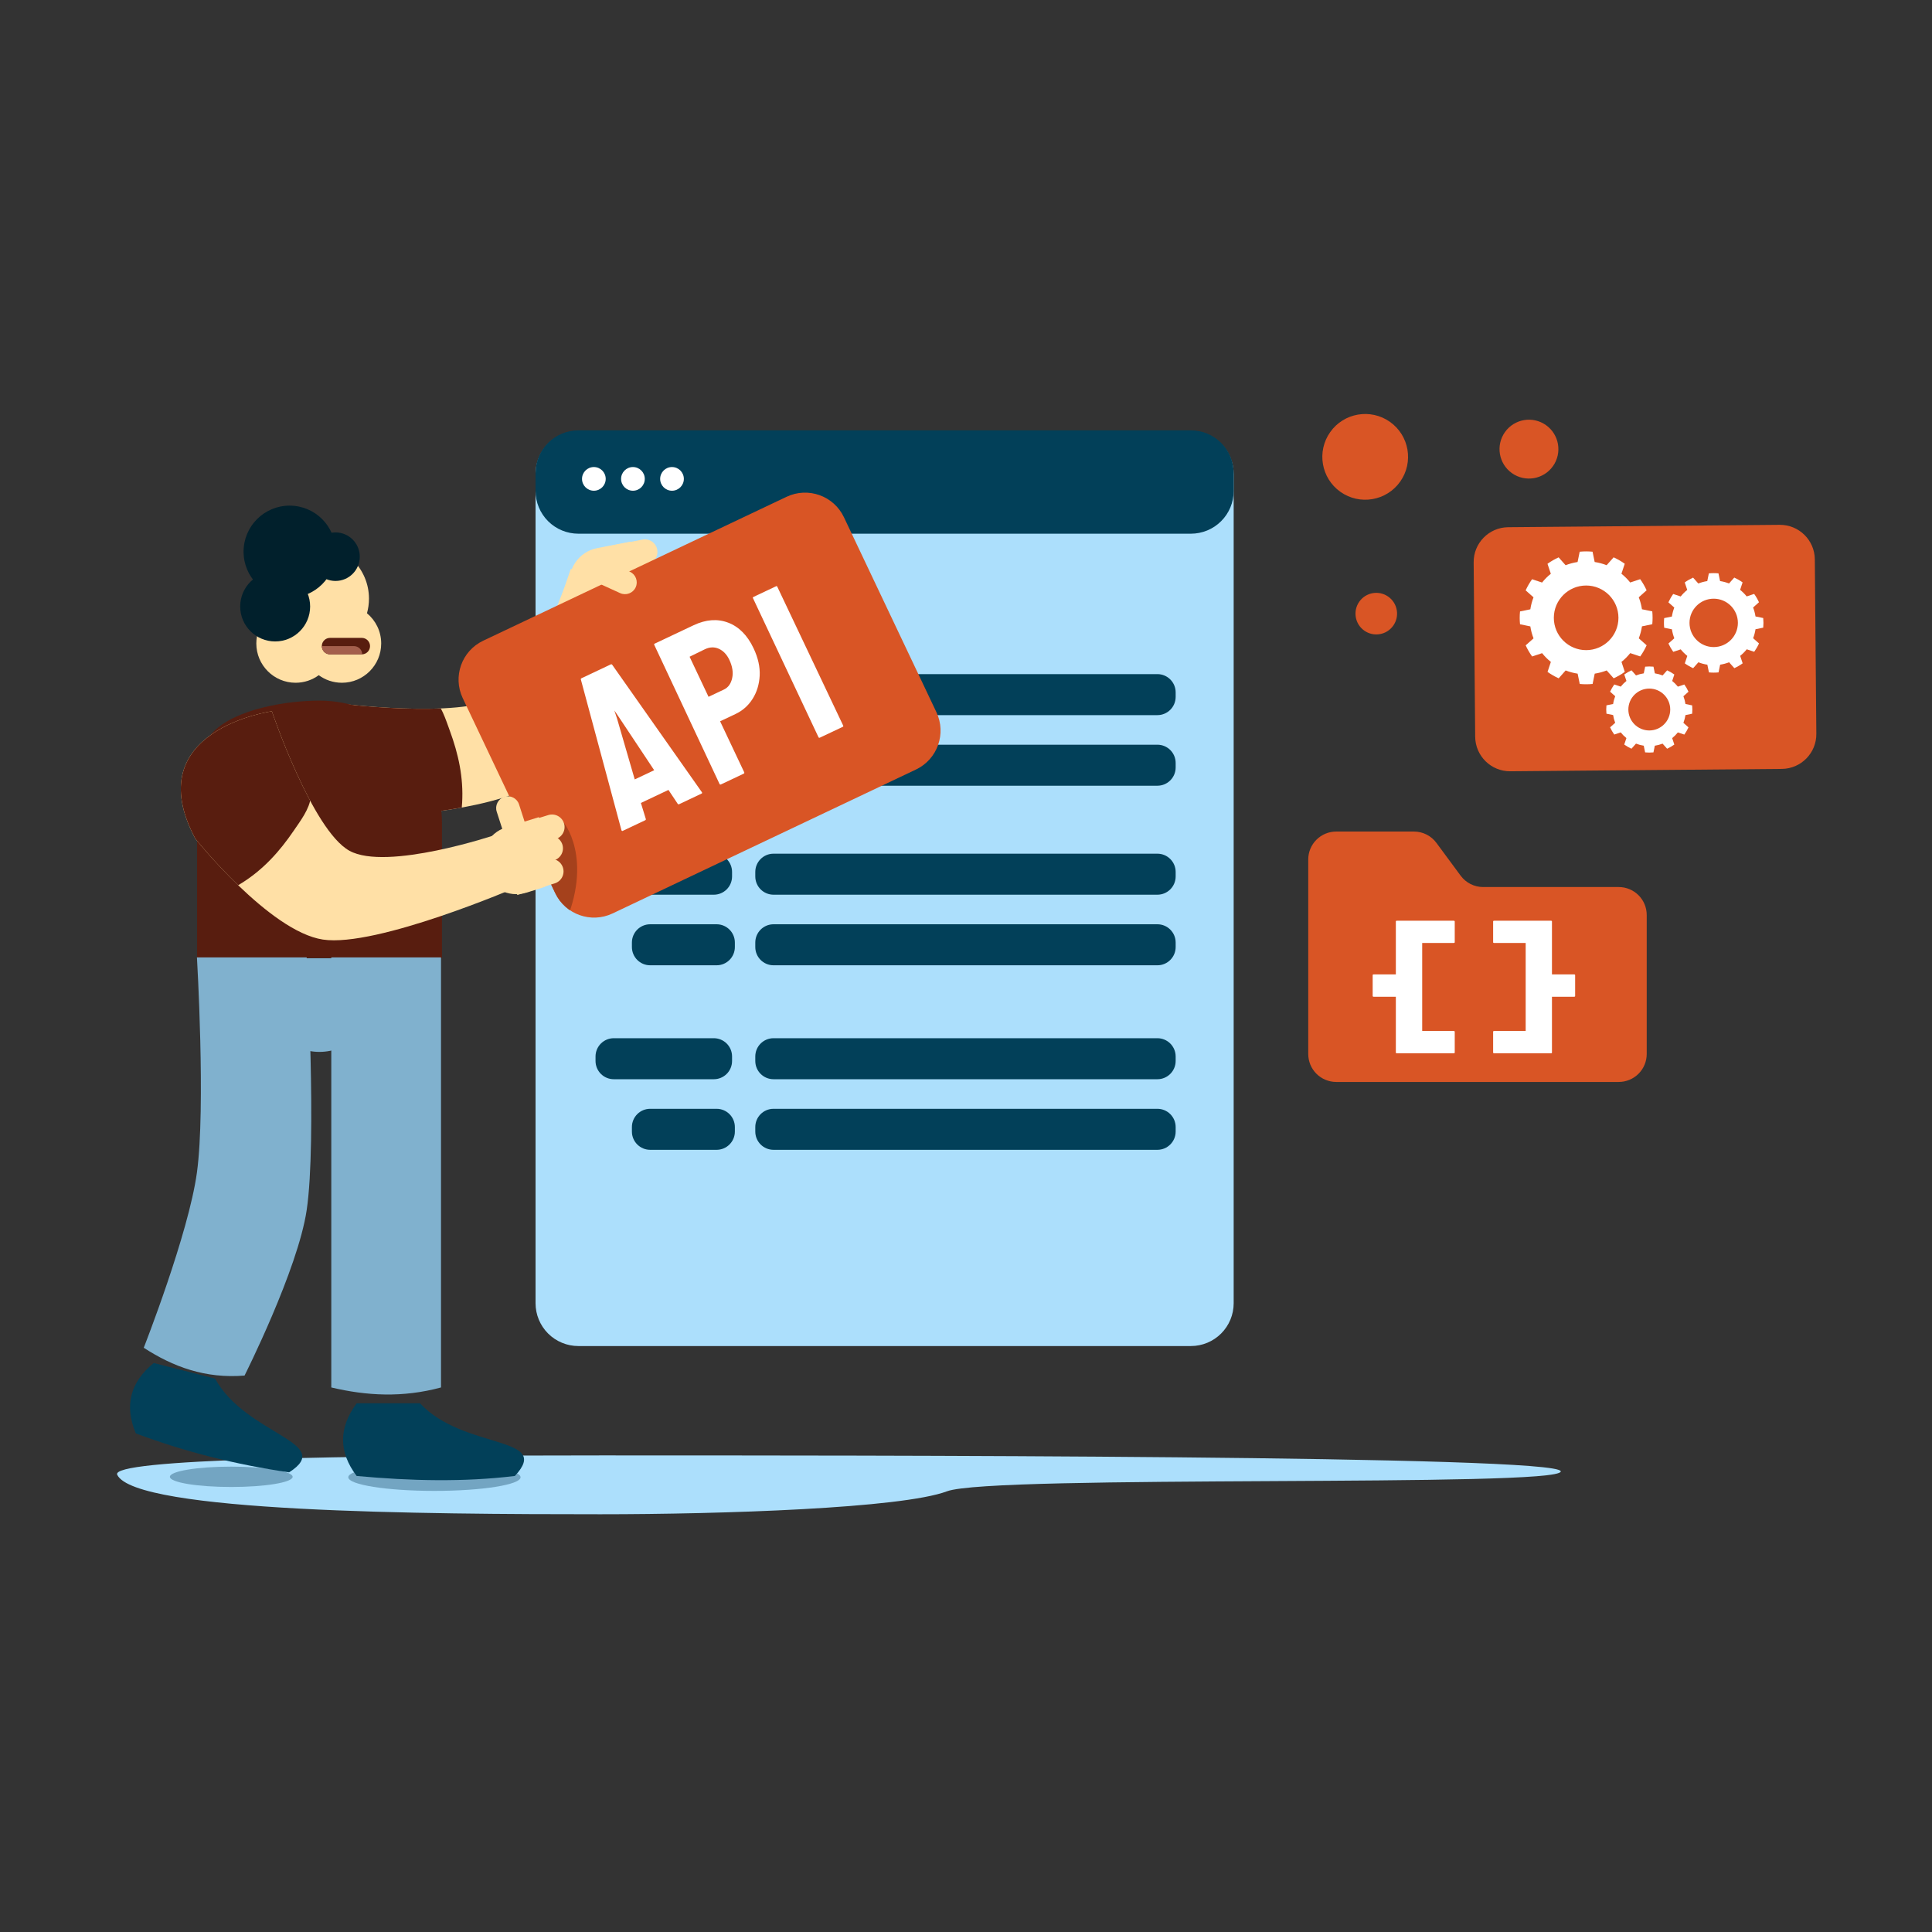 <?xml version="1.0" encoding="UTF-8" standalone="no"?>
<!DOCTYPE svg PUBLIC "-//W3C//DTD SVG 1.1//EN" "http://www.w3.org/Graphics/SVG/1.1/DTD/svg11.dtd">
<svg width="100%" height="100%" viewBox="0 0 8000 8000" version="1.1" xmlns="http://www.w3.org/2000/svg" xmlns:xlink="http://www.w3.org/1999/xlink" xml:space="preserve" xmlns:serif="http://www.serif.com/" style="fill-rule:evenodd;clip-rule:evenodd;stroke-linejoin:round;stroke-miterlimit:2;">
    <rect x="0" y="0" width="8000" height="8000" fill="#333333" stroke="none"/>
    <g id="_6-interface-api" serif:id="6 interface api" transform="matrix(11.191,0,0,11.191,-12200.2,-5409.02)">
        <g transform="matrix(-1.101,0,0,0.718,2368.26,5.742)">
            <g transform="matrix(0.47,0,0,1.078,602.346,-125.242)">
                <path d="M758.996,1428.98C942.631,1428.98 1109.96,1430.64 1104.46,1438.24C1091.44,1456.24 884.292,1457.11 758.996,1457.11C672.007,1457.11 543.62,1454.29 511.159,1446.14C478.715,1438 71.783,1444.46 72.26,1436.61C72.732,1428.86 575.362,1428.98 758.996,1428.98Z" style="fill:rgb(172,223,252);"/>
            </g>
            <g transform="matrix(0.062,0,0,0.373,1036.06,887.965)">
                <ellipse cx="758.996" cy="1443.05" rx="332.722" ry="14.063" style="fill:rgb(115,165,194);"/>
            </g>
            <g transform="matrix(0.087,0,0,0.5,948.806,704.921)">
                <ellipse cx="758.996" cy="1443.05" rx="332.722" ry="14.063" style="fill:rgb(115,165,194);"/>
            </g>
        </g>
        <g transform="matrix(1,0,0,1,-64.319,-7.325)">
            <g transform="matrix(1.224,0,0,1.213,-342.166,-174.56)">
                <path d="M1595.7,692.985C1595.7,689.523 1594.34,686.204 1591.91,683.756C1589.49,681.309 1586.2,679.934 1582.77,679.934L1397.6,679.934C1394.17,679.934 1390.88,681.309 1388.45,683.756C1386.03,686.204 1384.66,689.523 1384.66,692.985L1384.66,945.953C1384.66,949.414 1386.03,952.734 1388.45,955.182C1390.88,957.629 1394.17,959.004 1397.6,959.004L1582.77,959.004C1586.2,959.004 1589.49,957.629 1591.91,955.182C1594.34,952.734 1595.7,949.414 1595.7,945.953L1595.7,692.985Z" style="fill:rgb(172,223,252);"/>
            </g>
            <g transform="matrix(1.446,0,0,1.446,-369.755,-296.551)">
                <g>
                    <g transform="matrix(1.327,0,0,0.652,-441.024,272.759)">
                        <path d="M1353.41,688.371C1353.41,684.412 1351.83,681.202 1349.89,681.202C1336.55,681.202 1289.21,681.202 1275.87,681.202C1273.92,681.202 1272.35,684.412 1272.35,688.371C1272.35,688.955 1272.35,689.546 1272.35,690.13C1272.35,694.089 1273.92,697.299 1275.87,697.299C1289.21,697.299 1336.55,697.299 1349.89,697.299C1351.83,697.299 1353.41,694.089 1353.41,690.13C1353.41,689.546 1353.41,688.955 1353.41,688.371Z" style="fill:rgb(2,64,89);"/>
                    </g>
                    <g transform="matrix(1.327,0,0,0.652,-441.024,318.709)">
                        <path d="M1353.41,688.371C1353.41,684.412 1351.83,681.202 1349.89,681.202C1336.55,681.202 1289.21,681.202 1275.87,681.202C1273.92,681.202 1272.35,684.412 1272.35,688.371C1272.35,688.955 1272.35,689.546 1272.35,690.13C1272.35,694.089 1273.92,697.299 1275.87,697.299C1289.21,697.299 1336.55,697.299 1349.89,697.299C1351.83,697.299 1353.41,694.089 1353.41,690.13C1353.41,689.546 1353.41,688.955 1353.41,688.371Z" style="fill:rgb(2,64,89);"/>
                    </g>
                    <g transform="matrix(1.327,0,0,0.652,-441.024,365.926)">
                        <path d="M1353.41,688.371C1353.41,684.412 1351.83,681.202 1349.89,681.202C1336.55,681.202 1289.21,681.202 1275.87,681.202C1273.92,681.202 1272.35,684.412 1272.35,688.371C1272.35,688.955 1272.35,689.546 1272.35,690.13C1272.35,694.089 1273.92,697.299 1275.87,697.299C1289.21,697.299 1336.55,697.299 1349.89,697.299C1351.83,697.299 1353.41,694.089 1353.41,690.13C1353.41,689.546 1353.41,688.955 1353.41,688.371Z" style="fill:rgb(2,64,89);"/>
                    </g>
                    <g transform="matrix(0.431,0,0,0.652,658.122,272.759)">
                        <path d="M1353.41,688.371C1353.41,686.47 1352.27,684.646 1350.24,683.302C1348.2,681.958 1345.45,681.202 1342.57,681.202C1327.06,681.202 1298.69,681.202 1283.18,681.202C1280.31,681.202 1277.55,681.958 1275.52,683.302C1273.49,684.646 1272.35,686.47 1272.35,688.371C1272.35,688.955 1272.35,689.546 1272.35,690.13C1272.35,692.031 1273.49,693.855 1275.52,695.199C1277.55,696.544 1280.31,697.299 1283.18,697.299C1298.69,697.299 1327.06,697.299 1342.57,697.299C1345.45,697.299 1348.2,696.544 1350.24,695.199C1352.27,693.855 1353.41,692.031 1353.41,690.13C1353.41,689.546 1353.41,688.955 1353.41,688.371Z" style="fill:rgb(2,64,89);"/>
                    </g>
                    <g transform="matrix(0.431,0,0,0.652,658.122,318.709)">
                        <path d="M1353.41,688.371C1353.41,686.47 1352.27,684.646 1350.24,683.302C1348.2,681.958 1345.45,681.202 1342.57,681.202C1327.06,681.202 1298.69,681.202 1283.18,681.202C1280.31,681.202 1277.55,681.958 1275.52,683.302C1273.49,684.646 1272.35,686.47 1272.35,688.371C1272.35,688.955 1272.35,689.546 1272.35,690.13C1272.35,692.031 1273.49,693.855 1275.52,695.199C1277.55,696.544 1280.31,697.299 1283.18,697.299C1298.69,697.299 1327.06,697.299 1342.57,697.299C1345.45,697.299 1348.2,696.544 1350.24,695.199C1352.27,693.855 1353.41,692.031 1353.41,690.13C1353.41,689.546 1353.41,688.955 1353.41,688.371Z" style="fill:rgb(2,64,89);"/>
                    </g>
                    <g transform="matrix(0.431,0,0,0.652,658.122,365.926)">
                        <path d="M1353.41,688.371C1353.41,686.47 1352.27,684.646 1350.24,683.302C1348.2,681.958 1345.45,681.202 1342.57,681.202C1327.06,681.202 1298.69,681.202 1283.18,681.202C1280.31,681.202 1277.55,681.958 1275.52,683.302C1273.49,684.646 1272.35,686.47 1272.35,688.371C1272.35,688.955 1272.35,689.546 1272.35,690.13C1272.35,692.031 1273.49,693.855 1275.52,695.199C1277.55,696.544 1280.31,697.299 1283.18,697.299C1298.69,697.299 1327.06,697.299 1342.57,697.299C1345.45,697.299 1348.2,696.544 1350.24,695.199C1352.27,693.855 1353.41,692.031 1353.41,690.13C1353.41,689.546 1353.41,688.955 1353.41,688.371Z" style="fill:rgb(2,64,89);"/>
                    </g>
                    <g transform="matrix(1.327,0,0,0.652,-441.024,290.822)">
                        <path d="M1353.41,688.371C1353.41,684.412 1351.83,681.202 1349.89,681.202C1336.55,681.202 1289.21,681.202 1275.87,681.202C1273.92,681.202 1272.35,684.412 1272.35,688.371C1272.35,688.955 1272.35,689.546 1272.35,690.13C1272.35,694.089 1273.92,697.299 1275.87,697.299C1289.21,697.299 1336.55,697.299 1349.89,697.299C1351.83,697.299 1353.41,694.089 1353.41,690.13C1353.41,689.546 1353.41,688.955 1353.41,688.371Z" style="fill:rgb(2,64,89);"/>
                    </g>
                    <g transform="matrix(1.327,0,0,0.652,-441.024,336.771)">
                        <path d="M1353.41,688.371C1353.41,684.412 1351.83,681.202 1349.89,681.202C1336.55,681.202 1289.21,681.202 1275.87,681.202C1273.92,681.202 1272.35,684.412 1272.35,688.371C1272.35,688.955 1272.35,689.546 1272.35,690.13C1272.35,694.089 1273.92,697.299 1275.87,697.299C1289.21,697.299 1336.55,697.299 1349.89,697.299C1351.83,697.299 1353.41,694.089 1353.41,690.13C1353.41,689.546 1353.41,688.955 1353.41,688.371Z" style="fill:rgb(2,64,89);"/>
                    </g>
                    <g transform="matrix(1.327,0,0,0.652,-441.024,383.989)">
                        <path d="M1353.41,688.371C1353.41,684.412 1351.83,681.202 1349.89,681.202C1336.55,681.202 1289.21,681.202 1275.87,681.202C1273.92,681.202 1272.35,684.412 1272.35,688.371C1272.35,688.955 1272.35,689.546 1272.35,690.13C1272.35,694.089 1273.92,697.299 1275.87,697.299C1289.21,697.299 1336.55,697.299 1349.89,697.299C1351.83,697.299 1353.41,694.089 1353.41,690.13C1353.41,689.546 1353.41,688.955 1353.41,688.371Z" style="fill:rgb(2,64,89);"/>
                    </g>
                    <g transform="matrix(0.325,0,0,0.652,802.3,290.822)">
                        <path d="M1353.41,688.371C1353.41,684.412 1346.97,681.202 1339.02,681.202C1324.28,681.202 1301.48,681.202 1286.74,681.202C1278.79,681.202 1272.35,684.412 1272.35,688.371C1272.35,688.955 1272.35,689.546 1272.35,690.13C1272.35,694.089 1278.79,697.299 1286.74,697.299C1301.48,697.299 1324.28,697.299 1339.02,697.299C1346.97,697.299 1353.41,694.089 1353.41,690.13C1353.41,689.546 1353.41,688.955 1353.41,688.371Z" style="fill:rgb(2,64,89);"/>
                    </g>
                    <g transform="matrix(0.325,0,0,0.652,802.3,336.771)">
                        <path d="M1353.41,688.371C1353.41,684.412 1346.97,681.202 1339.02,681.202C1324.28,681.202 1301.48,681.202 1286.74,681.202C1278.79,681.202 1272.35,684.412 1272.35,688.371C1272.35,688.955 1272.35,689.546 1272.35,690.13C1272.35,694.089 1278.79,697.299 1286.74,697.299C1301.48,697.299 1324.28,697.299 1339.02,697.299C1346.97,697.299 1353.41,694.089 1353.41,690.13C1353.41,689.546 1353.41,688.955 1353.41,688.371Z" style="fill:rgb(2,64,89);"/>
                    </g>
                    <g transform="matrix(0.325,0,0,0.652,802.3,383.989)">
                        <path d="M1353.41,688.371C1353.41,684.412 1346.97,681.202 1339.02,681.202C1324.28,681.202 1301.48,681.202 1286.74,681.202C1278.79,681.202 1272.35,684.412 1272.35,688.371C1272.35,688.955 1272.35,689.546 1272.35,690.13C1272.35,694.089 1278.79,697.299 1286.74,697.299C1301.48,697.299 1324.28,697.299 1339.02,697.299C1346.97,697.299 1353.41,694.089 1353.41,690.13C1353.41,689.546 1353.41,688.955 1353.41,688.371Z" style="fill:rgb(2,64,89);"/>
                    </g>
                </g>
            </g>
            <g transform="matrix(1.224,0,0,0.137,-342.166,556.75)">
                <path d="M1595.7,795.336C1595.7,764.73 1594.34,735.376 1591.91,713.734C1589.49,692.092 1586.2,679.934 1582.77,679.934C1545.03,679.934 1435.34,679.934 1397.6,679.934C1394.17,679.934 1390.88,692.092 1388.45,713.734C1386.03,735.376 1384.66,764.73 1384.66,795.336C1384.66,811.28 1384.66,827.658 1384.66,843.601C1384.66,874.208 1386.03,903.561 1388.45,925.204C1390.88,946.846 1394.17,959.004 1397.6,959.004C1435.34,959.004 1545.03,959.004 1582.77,959.004C1586.2,959.004 1589.49,946.846 1591.91,925.204C1594.34,903.561 1595.7,874.208 1595.7,843.601L1595.7,795.336Z" style="fill:rgb(2,64,89);"/>
            </g>
            <g transform="matrix(0.741,0,0,0.741,402.576,177.997)">
                <circle cx="1311.28" cy="661.075" r="5.914" style="fill:white;"/>
            </g>
            <g transform="matrix(0.741,0,0,0.741,417.032,177.997)">
                <circle cx="1311.28" cy="661.075" r="5.914" style="fill:white;"/>
            </g>
            <g transform="matrix(0.741,0,0,0.741,431.488,177.997)">
                <circle cx="1311.28" cy="661.075" r="5.914" style="fill:white;"/>
            </g>
        </g>
        <g transform="matrix(-1,0,0,1,2815.12,-1.745)">
            <g>
                <g transform="matrix(-0.099,0.509,-0.509,-0.099,1946.41,736.895)">
                    <path d="M118.912,855.498C118.912,842.033 107.996,831.117 94.531,831.117L94.528,831.117C81.063,831.117 70.147,842.033 70.147,855.498L70.147,879.882L106.338,879.882C113.283,879.882 118.912,874.253 118.912,867.308L118.912,855.498Z" style="fill:rgb(255,224,166);"/>
                </g>
                <g transform="matrix(-0.104,0.537,-0.751,-0.146,2163.12,777.056)">
                    <path d="M87.121,871.346L70.147,871.346L70.147,890.304C70.147,891.914 71.041,893.458 72.632,894.596C74.224,895.735 76.383,896.375 78.633,896.375C78.634,896.375 78.634,896.375 78.635,896.375C80.886,896.375 83.044,895.735 84.636,894.596C86.227,893.458 87.121,891.914 87.121,890.304C87.121,882.896 87.121,871.346 87.121,871.346Z" style="fill:rgb(255,224,166);"/>
                </g>
                <g transform="matrix(-0.104,0.537,-0.751,-0.146,2164.57,784.809)">
                    <path d="M87.121,871.346L70.147,871.346L70.147,890.304C70.147,891.914 71.041,893.458 72.632,894.596C74.224,895.735 76.383,896.375 78.633,896.375C78.634,896.375 78.634,896.375 78.635,896.375C80.886,896.375 83.044,895.735 84.636,894.596C86.227,893.458 87.121,891.914 87.121,890.304C87.121,882.896 87.121,871.346 87.121,871.346Z" style="fill:rgb(255,224,166);"/>
                </g>
                <g transform="matrix(-0.104,0.537,-0.751,-0.146,2165.29,793.322)">
                    <path d="M87.121,871.346L70.147,871.346L70.147,890.304C70.147,891.914 71.041,893.458 72.632,894.596C74.224,895.735 76.383,896.375 78.633,896.375C78.634,896.375 78.634,896.375 78.635,896.375C80.886,896.375 83.044,895.735 84.636,894.596C86.227,893.458 87.121,891.914 87.121,890.304C87.121,882.896 87.121,871.346 87.121,871.346Z" style="fill:rgb(255,224,166);"/>
                </g>
                <g transform="matrix(0.742,1.036,-1.036,0.742,1157.17,-1449.84)">
                    <path d="M1603.08,720.045C1603.08,720.045 1586.03,751.977 1574.13,757.441C1562.24,762.904 1531.71,752.825 1531.71,752.825L1525.49,768C1525.49,768 1566.26,785.582 1581.83,783.234C1597.39,780.886 1618.9,753.912 1618.9,753.912C1634.43,731.804 1603.08,720.045 1603.08,720.045Z" style="fill:rgb(255,224,166);"/>
                    <clipPath id="_clip1">
                        <path d="M1603.08,720.045C1603.08,720.045 1586.03,751.977 1574.13,757.441C1562.24,762.904 1531.71,752.825 1531.71,752.825L1525.49,768C1525.49,768 1566.26,785.582 1581.83,783.234C1597.39,780.886 1618.9,753.912 1618.9,753.912C1634.43,731.804 1603.08,720.045 1603.08,720.045Z"/>
                    </clipPath>
                    <g clip-path="url(#_clip1)">
                        <g transform="matrix(1,0,0,1,49.479,41.668)">
                            <path d="M1535.88,700.141C1536.19,703.598 1538.95,707.174 1540.81,709.914C1544.92,715.961 1549.55,721.105 1555.76,725.044C1559.23,727.249 1562.94,728.86 1567.13,728.119C1577.99,726.197 1584.77,713.973 1586.61,704.061C1587.49,699.341 1587.51,694.594 1586.56,689.882C1585.86,686.416 1584.5,683.216 1582.56,680.263C1580.97,677.847 1579.06,675.738 1576.72,674.031C1560.88,662.483 1543.03,684.148 1535.88,700.141Z" style="fill:rgb(88,29,15);"/>
                        </g>
                    </g>
                </g>
                <g transform="matrix(1.151,0.546,-0.546,1.151,301.548,-837.272)">
                    <g transform="matrix(0.735,0,0,0.735,347.502,149.357)">
                        <path d="M1458.98,748.845C1458.98,739.442 1451.35,731.821 1441.95,731.821C1409.97,731.821 1341.25,731.821 1309.26,731.821C1299.86,731.821 1292.24,739.442 1292.24,748.845C1292.24,771.521 1292.24,811.406 1292.24,834.083C1292.24,843.485 1299.86,851.107 1309.26,851.107C1341.25,851.107 1409.97,851.107 1441.95,851.107C1451.35,851.107 1458.98,843.485 1458.98,834.083C1458.98,811.406 1458.98,771.521 1458.98,748.845Z" style="fill:rgb(217,85,37);"/>
                        <clipPath id="_clip2">
                            <path d="M1458.98,748.845C1458.98,739.442 1451.35,731.821 1441.95,731.821C1409.97,731.821 1341.25,731.821 1309.26,731.821C1299.86,731.821 1292.24,739.442 1292.24,748.845C1292.24,771.521 1292.24,811.406 1292.24,834.083C1292.24,843.485 1299.86,851.107 1309.26,851.107C1341.25,851.107 1409.97,851.107 1441.95,851.107C1451.35,851.107 1458.98,843.485 1458.98,834.083C1458.98,811.406 1458.98,771.521 1458.98,748.845Z"/>
                        </clipPath>
                        <g clip-path="url(#_clip2)">
                            <g transform="matrix(0.965,-0.458,0.458,0.965,132.154,2.329)">
                                <path d="M804.613,1212.06C803.309,1212.23 801.392,1211.64 800.079,1211.48C796.931,1211.11 793.78,1210.78 790.618,1210.56C788.549,1210.41 787.693,1207.82 785.909,1209.12C784.938,1209.82 774.017,1223.44 785.078,1248.42C785.465,1249.29 792.738,1239.65 793.581,1239.2C794.824,1238.55 795.959,1237.7 796.979,1236.74C798.686,1235.12 800.112,1233.15 801.247,1231.1C802.98,1227.96 803.9,1215.55 804.613,1212.06Z" style="fill:rgb(165,65,28);"/>
                            </g>
                        </g>
                    </g>
                    <g transform="matrix(-0.785,0.001,0.001,0.785,2442.75,170.314)">
                        <path d="M1336.11,742.099L1346.37,685.254C1346.42,685.038 1346.56,684.931 1346.77,684.931L1358.77,684.931C1358.99,684.931 1359.12,685.038 1359.18,685.254L1369.03,742.099C1369.06,742.368 1368.95,742.503 1368.71,742.503L1359.54,742.503C1359.27,742.503 1359.12,742.368 1359.1,742.099L1358.21,736.039L1346.93,736.039L1346.05,742.099C1346.02,742.368 1345.88,742.503 1345.64,742.503L1336.43,742.503C1336.21,742.503 1336.11,742.368 1336.11,742.099ZM1352.31,703.96L1348.59,727.191L1356.55,727.191L1353.16,703.96L1352.67,700.889L1352.31,703.96Z" style="fill:white;fill-rule:nonzero;"/>
                        <path d="M1385.93,742.503L1376.64,742.503C1376.37,742.503 1376.24,742.368 1376.24,742.099L1376.4,685.254C1376.4,685.038 1376.51,684.931 1376.72,684.931L1392.64,684.931C1397.7,684.931 1401.71,686.473 1404.66,689.557C1407.61,692.641 1409.08,696.836 1409.08,702.142C1409.08,706.02 1408.32,709.401 1406.78,712.282C1405.22,715.138 1403.2,717.346 1400.72,718.908C1398.24,720.471 1395.55,721.252 1392.64,721.252L1386.34,721.252L1386.34,742.099C1386.34,742.368 1386.2,742.503 1385.93,742.503ZM1392.64,694.748L1386.34,694.829L1386.34,711.232L1392.64,711.232C1394.39,711.232 1395.91,710.39 1397.21,708.707C1398.5,707.024 1399.15,704.835 1399.15,702.142C1399.15,699.987 1398.57,698.216 1397.41,696.829C1396.25,695.442 1394.66,694.748 1392.64,694.748Z" style="fill:white;fill-rule:nonzero;"/>
                        <path d="M1426.51,742.503L1417.14,742.503C1416.87,742.503 1416.73,742.368 1416.73,742.099L1416.81,685.254C1416.81,685.038 1416.92,684.931 1417.14,684.931L1426.43,684.931C1426.64,684.931 1426.75,685.038 1426.75,685.254L1426.83,742.099C1426.83,742.368 1426.73,742.503 1426.51,742.503Z" style="fill:white;fill-rule:nonzero;"/>
                    </g>
                </g>
                <g transform="matrix(0.213,0.466,-0.525,0.24,1943.58,450.618)">
                    <path d="M87.121,871.346L70.147,871.346L70.147,888.844C70.147,893.003 73.945,896.375 78.63,896.375C78.633,896.375 78.635,896.375 78.638,896.375C83.323,896.375 87.121,893.003 87.121,888.844C87.121,881.473 87.121,871.346 87.121,871.346Z" style="fill:rgb(255,224,166);"/>
                </g>
                <g transform="matrix(0.147,0,0,0.145,1553.23,612.27)">
                    <circle cx="329.656" cy="1001.07" r="33.922" style="fill:white;"/>
                </g>
                <g transform="matrix(0.082,0,0,0.081,1574.77,693.068)">
                    <circle cx="329.656" cy="1001.07" r="33.922" style="fill:white;"/>
                </g>
            </g>
            <g transform="matrix(0.555,0,0,2.901,1495.42,-2048.88)">
                <path d="M282.152,978.453C282.152,974.312 286.56,969.73 271.253,966.802C255.946,963.874 222.177,962.838 200.53,962.838L200.525,962.838C178.877,962.838 158.117,964.483 142.809,967.411C127.502,970.34 118.903,974.312 118.903,978.453L118.903,995.662L282.152,995.662L282.152,978.453Z" style="fill:rgb(88,29,15);"/>
            </g>
            <g transform="matrix(0.591,0,0,0.155,1495.51,668.597)">
                <path d="M222.588,1103.57L153.89,1103.57L153.89,1196.16C153.89,1230.88 157.509,1264.18 163.95,1288.73C170.392,1313.28 179.128,1327.07 188.237,1327.07C188.239,1327.07 188.24,1327.07 188.241,1327.07C197.35,1327.07 206.087,1313.28 212.528,1288.73C218.969,1264.18 222.588,1230.88 222.588,1196.16C222.588,1147.35 222.588,1103.57 222.588,1103.57Z" style="fill:rgb(128,177,206);"/>
            </g>
            <g transform="matrix(0.591,0,0,0.712,1520.52,53.579)">
                <path d="M222.588,1103.57L153.89,1103.57C153.89,1103.57 147.408,1198.72 153.89,1234.94C159.43,1265.89 192.782,1320.89 192.782,1320.89C217.462,1322.58 237.655,1316.26 255.891,1306.44C255.891,1306.44 227.827,1247.23 222.588,1215.32C217.038,1181.51 222.588,1103.57 222.588,1103.57Z" style="fill:rgb(128,177,206);"/>
            </g>
            <g transform="matrix(0.591,0,0,0.712,1470.81,53.579)">
                <path d="M222.588,1103.57L153.89,1103.57L153.89,1327.07C177.887,1332.48 200.57,1331.41 222.588,1327.07L222.588,1103.57Z" style="fill:rgb(128,177,206);"/>
            </g>
            <g transform="matrix(1.442,0,0,1.736,-684.322,-593.943)">
                <path d="M1579.26,920.654L1563.01,920.654C1551.78,930.689 1528.92,927.487 1538.67,936.146C1551.81,937.472 1565.41,937.206 1579.26,936.146C1583.99,930.958 1583.84,925.795 1579.26,920.654Z" style="fill:rgb(2,64,89);"/>
            </g>
            <g transform="matrix(1.397,-0.355,0.427,1.682,-931.286,1.502)">
                <path d="M1579.26,920.654L1563.01,920.654C1551.78,930.689 1528.92,927.487 1538.67,936.146C1552.18,937.318 1565.7,937.39 1579.26,936.146C1583.99,930.958 1583.84,925.795 1579.26,920.654Z" style="fill:rgb(2,64,89);"/>
            </g>
            <g transform="matrix(0.773,0,0,0.773,363.94,169.773)">
                <g transform="matrix(1.294,0,0,1.294,474.614,-763.708)">
                    <path d="M858.113,1132.27C857.632,1130.55 857.375,1128.73 857.375,1126.86C857.375,1115.79 866.365,1106.8 877.438,1106.8C888.512,1106.8 897.502,1115.79 897.502,1126.86C897.502,1129.58 896.961,1132.17 895.982,1134.53C897.902,1136.99 899.047,1140.09 899.047,1143.45C899.047,1151.47 892.537,1157.98 884.52,1157.98C881.316,1157.98 878.353,1156.94 875.95,1155.18C873.547,1156.94 870.584,1157.98 867.38,1157.98C859.363,1157.98 852.853,1151.47 852.853,1143.45C852.853,1138.95 854.9,1134.93 858.113,1132.27Z" style="fill:rgb(255,224,166);"/>
                </g>
                <g transform="matrix(1.274,0,0,1.274,-346.756,-112.021)">
                    <path d="M1533.27,650.861C1533.27,650.04 1532.95,649.253 1532.37,648.672C1531.79,648.092 1531,647.765 1530.18,647.765C1526.85,647.765 1521.58,647.765 1518.25,647.765C1517.43,647.765 1516.64,648.092 1516.06,648.672C1515.48,649.253 1515.15,650.04 1515.15,650.861C1515.15,650.862 1515.15,650.863 1515.15,650.864C1515.15,651.685 1515.48,652.472 1516.06,653.053C1516.64,653.633 1517.43,653.959 1518.25,653.959C1521.58,653.959 1526.85,653.959 1530.18,653.959C1531,653.959 1531.79,653.633 1532.37,653.053C1532.95,652.472 1533.27,651.685 1533.27,650.864C1533.27,650.863 1533.27,650.862 1533.27,650.861Z" style="fill:rgb(88,29,15);"/>
                    <clipPath id="_clip3">
                        <path d="M1533.27,650.861C1533.27,650.04 1532.95,649.253 1532.37,648.672C1531.79,648.092 1531,647.765 1530.18,647.765C1526.85,647.765 1521.58,647.765 1518.25,647.765C1517.43,647.765 1516.64,648.092 1516.06,648.672C1515.48,649.253 1515.15,650.04 1515.15,650.861C1515.15,650.862 1515.15,650.863 1515.15,650.864C1515.15,651.685 1515.48,652.472 1516.06,653.053C1516.64,653.633 1517.43,653.959 1518.25,653.959C1521.58,653.959 1526.85,653.959 1530.18,653.959C1531,653.959 1531.79,653.633 1532.37,653.053C1532.95,652.472 1533.27,651.685 1533.27,650.864C1533.27,650.863 1533.27,650.862 1533.27,650.861Z"/>
                    </clipPath>
                    <g clip-path="url(#_clip3)">
                        <g transform="matrix(1,0,0,1,2.942,3.097)">
                            <path d="M1533.27,650.861C1533.27,650.04 1532.95,649.253 1532.37,648.672C1531.79,648.092 1531,647.765 1530.18,647.765C1526.85,647.765 1521.58,647.765 1518.25,647.765C1517.43,647.765 1516.64,648.092 1516.06,648.672C1515.48,649.253 1515.15,650.04 1515.15,650.861C1515.15,650.862 1515.15,650.863 1515.15,650.864C1515.15,651.685 1515.48,652.472 1516.06,653.053C1516.64,653.633 1517.43,653.959 1518.25,653.959C1521.58,653.959 1526.85,653.959 1530.18,653.959C1531,653.959 1531.79,653.633 1532.37,653.053C1532.95,652.472 1533.27,651.685 1533.27,650.864C1533.27,650.863 1533.27,650.862 1533.27,650.861Z" style="fill:rgb(164,95,76);"/>
                        </g>
                    </g>
                </g>
                <g transform="matrix(0.37,0,0,0.37,1543.07,365.769)">
                    <circle cx="213.454" cy="827.564" r="59.564" style="fill:rgb(1,32,44);"/>
                </g>
                <g transform="matrix(0.281,0,0,0.281,1568.98,465.659)">
                    <circle cx="213.454" cy="827.564" r="59.564" style="fill:rgb(1,32,44);"/>
                </g>
                <g transform="matrix(0.195,0,0,0.195,1558.45,512.994)">
                    <circle cx="213.454" cy="827.564" r="59.564" style="fill:rgb(1,32,44);"/>
                </g>
            </g>
            <g transform="matrix(1.274,0,0,1.274,-409.797,-165.11)">
                <path d="M1596.66,716.928C1596.66,716.928 1584.96,751.458 1574.13,757.441C1563.31,763.423 1531.71,752.825 1531.71,752.825L1525.49,768C1525.49,768 1566.26,785.582 1581.83,783.234C1597.39,780.886 1618.9,753.912 1618.9,753.912C1635.71,722.347 1596.66,716.928 1596.66,716.928Z" style="fill:rgb(255,224,166);"/>
                <clipPath id="_clip4">
                    <path d="M1596.66,716.928C1596.66,716.928 1584.96,751.458 1574.13,757.441C1563.31,763.423 1531.71,752.825 1531.71,752.825L1525.49,768C1525.49,768 1566.26,785.582 1581.83,783.234C1597.39,780.886 1618.9,753.912 1618.9,753.912C1635.71,722.347 1596.66,716.928 1596.66,716.928Z"/>
                </clipPath>
                <g clip-path="url(#_clip4)">
                    <g transform="matrix(1,0,0,1,49.479,41.668)">
                        <path d="M1535.88,700.141C1536.19,703.598 1538.95,707.174 1540.81,709.914C1544.92,715.961 1549.55,721.105 1555.76,725.044C1559.23,727.249 1562.94,728.86 1567.13,728.119C1577.99,726.197 1584.77,713.973 1586.61,704.061C1587.49,699.341 1587.51,694.594 1586.56,689.882C1585.86,686.416 1584.5,683.216 1582.56,680.263C1580.97,677.847 1565.15,666.415 1562.81,664.708C1546.98,653.16 1543.03,684.148 1535.88,700.141Z" style="fill:rgb(88,29,15);"/>
                    </g>
                </g>
            </g>
            <g transform="matrix(1.274,0,0,1.274,-346.756,-112.021)">
                <g transform="matrix(-0.121,0.389,-0.389,-0.121,1820.4,785.189)">
                    <path d="M118.912,855.498C118.912,842.033 107.996,831.117 94.531,831.117L94.528,831.117C81.063,831.117 70.147,842.033 70.147,855.498L70.147,879.882L106.338,879.882C113.283,879.882 118.912,874.253 118.912,867.308L118.912,855.498Z" style="fill:rgb(255,224,166);"/>
                </g>
                <g transform="matrix(-0.128,0.41,-0.573,-0.178,1986.02,835.12)">
                    <path d="M87.121,871.346L70.147,871.346L70.147,890.304C70.147,891.914 71.041,893.458 72.632,894.596C74.224,895.735 76.383,896.375 78.633,896.375C78.634,896.375 78.634,896.375 78.635,896.375C80.886,896.375 83.044,895.735 84.636,894.596C86.227,893.458 87.121,891.914 87.121,890.304C87.121,882.896 87.121,871.346 87.121,871.346Z" style="fill:rgb(255,224,166);"/>
                </g>
                <g transform="matrix(-0.128,0.41,-0.573,-0.178,1986.49,841.292)">
                    <path d="M87.121,871.346L70.147,871.346L70.147,890.304C70.147,891.914 71.041,893.458 72.632,894.596C74.224,895.735 76.383,896.375 78.633,896.375C78.634,896.375 78.634,896.375 78.635,896.375C80.886,896.375 83.044,895.735 84.636,894.596C86.227,893.458 87.121,891.914 87.121,890.304C87.121,882.896 87.121,871.346 87.121,871.346Z" style="fill:rgb(255,224,166);"/>
                </g>
                <g transform="matrix(-0.128,0.41,-0.573,-0.178,1986.32,847.996)">
                    <path d="M87.121,871.346L70.147,871.346L70.147,890.304C70.147,891.914 71.041,893.458 72.632,894.596C74.224,895.735 76.383,896.375 78.633,896.375C78.634,896.375 78.634,896.375 78.635,896.375C80.886,896.375 83.044,895.735 84.636,894.596C86.227,893.458 87.121,891.914 87.121,890.304C87.121,882.896 87.121,871.346 87.121,871.346Z" style="fill:rgb(255,224,166);"/>
                </g>
                <g transform="matrix(-0.382,-0.124,0.139,-0.431,1385.12,1096.21)">
                    <path d="M87.121,871.346L70.147,871.346L70.147,888.844C70.147,893.003 73.945,896.375 78.63,896.375C78.633,896.375 78.635,896.375 78.638,896.375C83.323,896.375 87.121,893.003 87.121,888.844C87.121,881.473 87.121,871.346 87.121,871.346Z" style="fill:rgb(255,224,166);"/>
                </g>
            </g>
        </g>
        <g transform="matrix(1,0,0,1,438.42,-54.293)">
            <g transform="matrix(0.353,0,0,0.323,657.495,604.364)">
                <path d="M1709.82,841.547C1709.82,823.871 1696.69,809.541 1680.49,809.541C1640.16,809.541 1569.1,809.541 1538.4,809.541C1529.08,809.541 1520.32,804.712 1514.79,796.531C1507.38,785.561 1496.82,769.941 1489.41,758.971C1483.88,750.79 1475.12,745.961 1465.81,745.961L1384.37,745.961C1376.6,745.961 1369.13,749.333 1363.63,755.335C1358.13,761.337 1355.04,769.478 1355.04,777.967C1355.04,833.158 1355.04,945.612 1355.04,1000.8C1355.04,1009.29 1358.13,1017.43 1363.63,1023.44C1369.13,1029.44 1376.6,1032.81 1384.37,1032.81C1451.12,1032.81 1613.74,1032.81 1680.49,1032.81C1688.27,1032.81 1695.73,1029.44 1701.23,1023.44C1706.73,1017.43 1709.82,1009.29 1709.82,1000.8C1709.82,958.383 1709.82,883.968 1709.82,841.547Z" style="fill:rgb(217,85,37);"/>
            </g>
            <g transform="matrix(-0.53,0,0,0.444,1839.88,523.922)">
                <g transform="matrix(4.508,0,0,4.508,-4411.64,-3126.22)">
                    <path d="M1244.5,895.044L1235.7,895.044C1235.61,895.044 1235.56,894.998 1235.56,894.907L1235.56,884.589L1232.14,884.589C1232.02,884.589 1231.97,884.543 1231.97,884.452L1231.97,880.6C1231.97,880.508 1232.02,880.462 1232.14,880.462L1235.56,880.462L1235.56,870.678C1235.56,870.586 1235.61,870.54 1235.7,870.54L1244.5,870.54C1244.62,870.54 1244.67,870.586 1244.67,870.678L1244.67,874.513C1244.67,874.604 1244.62,874.65 1244.5,874.65L1239.63,874.65L1239.63,890.917L1244.5,890.917C1244.62,890.917 1244.67,890.969 1244.67,891.072L1244.67,894.907C1244.67,894.998 1244.62,895.044 1244.5,895.044Z" style="fill:white;fill-rule:nonzero;"/>
                </g>
                <g transform="matrix(4.508,0,0,4.508,-4400.75,-3126.22)">
                    <path d="M1257.18,895.044L1248.38,895.044C1248.26,895.044 1248.2,894.998 1248.2,894.907L1248.2,891.072C1248.2,890.969 1248.26,890.917 1248.38,890.917L1253.24,890.917L1253.24,874.65L1248.38,874.65C1248.26,874.65 1248.2,874.604 1248.2,874.513L1248.2,870.678C1248.2,870.586 1248.26,870.54 1248.38,870.54L1257.18,870.54C1257.27,870.54 1257.32,870.586 1257.32,870.678L1257.32,880.462L1260.74,880.462C1260.85,880.462 1260.91,880.508 1260.91,880.6L1260.91,884.452C1260.91,884.543 1260.85,884.589 1260.74,884.589L1257.32,884.589L1257.32,894.907C1257.32,894.998 1257.27,895.044 1257.18,895.044Z" style="fill:white;fill-rule:nonzero;"/>
                </g>
            </g>
        </g>
        <g transform="matrix(-1.03,0.009,0.009,1.03,3091.6,-42.118)">
            <g transform="matrix(0.735,0,0,0.735,347.502,149.357)">
                <path d="M1458.98,748.845C1458.98,739.442 1451.35,731.821 1441.95,731.821C1409.97,731.821 1341.25,731.821 1309.26,731.821C1299.86,731.821 1292.24,739.442 1292.24,748.845C1292.24,771.521 1292.24,811.406 1292.24,834.083C1292.24,843.485 1299.86,851.107 1309.26,851.107C1341.25,851.107 1409.97,851.107 1441.95,851.107C1451.35,851.107 1458.98,843.485 1458.98,834.083C1458.98,811.406 1458.98,771.521 1458.98,748.845Z" style="fill:rgb(217,85,37);"/>
            </g>
            <g transform="matrix(-0.844,0.007,0.007,0.844,2585.21,13.945)">
                <path d="M1438,796.558C1436.18,796.381 1434.35,796.381 1432.53,796.558L1431.63,800.943C1429.88,801.21 1428.18,801.668 1426.53,802.309L1423.56,798.961C1421.9,799.718 1420.31,800.633 1418.82,801.696L1420.24,805.944C1418.86,807.047 1417.61,808.298 1416.51,809.674L1412.26,808.261C1411.2,809.748 1410.28,811.334 1409.52,812.998L1412.87,815.971C1412.23,817.614 1411.77,819.322 1411.51,821.066L1407.12,821.966C1406.94,823.785 1406.94,825.617 1407.12,827.436L1411.51,828.336C1411.77,830.08 1412.23,831.788 1412.87,833.431L1409.52,836.404C1410.28,838.068 1411.2,839.654 1412.26,841.141L1416.51,839.728C1417.61,841.105 1418.86,842.355 1420.24,843.458L1418.82,847.706C1420.31,848.769 1421.9,849.684 1423.56,850.441L1426.53,847.093C1428.18,847.734 1429.88,848.192 1431.63,848.459L1432.53,852.844C1434.35,853.021 1436.18,853.021 1438,852.844L1438.9,848.459C1440.64,848.192 1442.35,847.734 1443.99,847.093L1446.97,850.441C1448.63,849.684 1450.22,848.769 1451.7,847.706L1450.29,843.458C1451.67,842.355 1452.92,841.105 1454.02,839.728L1458.27,841.141C1459.33,839.654 1460.25,838.068 1461,836.404L1457.66,833.431C1458.3,831.788 1458.75,830.08 1459.02,828.336L1463.41,827.436C1463.58,825.617 1463.58,823.785 1463.41,821.966L1459.02,821.066C1458.75,819.322 1458.3,817.614 1457.66,815.971L1461,812.998C1460.25,811.334 1459.33,809.748 1458.27,808.261L1454.02,809.674C1452.92,808.298 1451.67,807.047 1450.29,805.944L1451.7,801.696C1450.22,800.633 1448.63,799.718 1446.97,798.961L1443.99,802.309C1442.35,801.668 1440.64,801.21 1438.9,800.943L1438,796.558ZM1435.26,810.951C1442.85,810.951 1449.01,817.112 1449.01,824.701C1449.01,832.29 1442.85,838.451 1435.26,838.451C1427.67,838.451 1421.51,832.29 1421.51,824.701C1421.51,817.112 1427.67,810.951 1435.26,810.951Z" style="fill:white;"/>
            </g>
            <g transform="matrix(-0.632,0.005,0.005,0.632,2236.78,193.868)">
                <path d="M1438,796.558C1436.18,796.381 1434.35,796.381 1432.53,796.558L1431.63,800.943C1429.88,801.21 1428.18,801.668 1426.53,802.309L1423.56,798.961C1421.9,799.718 1420.31,800.633 1418.82,801.696L1420.24,805.944C1418.86,807.047 1417.61,808.298 1416.51,809.674L1412.26,808.261C1411.2,809.748 1410.28,811.334 1409.52,812.998L1412.87,815.971C1412.23,817.614 1411.77,819.322 1411.51,821.066L1407.12,821.966C1406.94,823.785 1406.94,825.617 1407.12,827.436L1411.51,828.336C1411.77,830.08 1412.23,831.788 1412.87,833.431L1409.52,836.404C1410.28,838.068 1411.2,839.654 1412.26,841.141L1416.51,839.728C1417.61,841.105 1418.86,842.355 1420.24,843.458L1418.82,847.706C1420.31,848.769 1421.9,849.684 1423.56,850.441L1426.53,847.093C1428.18,847.734 1429.88,848.192 1431.63,848.459L1432.53,852.844C1434.35,853.021 1436.18,853.021 1438,852.844L1438.9,848.459C1440.64,848.192 1442.35,847.734 1443.99,847.093L1446.97,850.441C1448.63,849.684 1450.22,848.769 1451.7,847.706L1450.29,843.458C1451.67,842.355 1452.92,841.105 1454.02,839.728L1458.27,841.141C1459.33,839.654 1460.25,838.068 1461,836.404L1457.66,833.431C1458.3,831.788 1458.75,830.08 1459.02,828.336L1463.41,827.436C1463.58,825.617 1463.58,823.785 1463.41,821.966L1459.02,821.066C1458.75,819.322 1458.3,817.614 1457.66,815.971L1461,812.998C1460.25,811.334 1459.33,809.748 1458.27,808.261L1454.02,809.674C1452.92,808.298 1451.67,807.047 1450.29,805.944L1451.7,801.696C1450.22,800.633 1448.63,799.718 1446.97,798.961L1443.99,802.309C1442.35,801.668 1440.64,801.21 1438.9,800.943L1438,796.558ZM1435.26,810.951C1442.85,810.951 1449.01,817.112 1449.01,824.701C1449.01,832.29 1442.85,838.451 1435.26,838.451C1427.67,838.451 1421.51,832.29 1421.51,824.701C1421.51,817.112 1427.67,810.951 1435.26,810.951Z" style="fill:white;"/>
            </g>
            <g transform="matrix(-0.547,0.005,0.005,0.547,2138.19,294.888)">
                <path d="M1438,796.558C1436.18,796.381 1434.35,796.381 1432.53,796.558L1431.63,800.943C1429.88,801.21 1428.18,801.668 1426.53,802.309L1423.56,798.961C1421.9,799.718 1420.31,800.633 1418.82,801.696L1420.24,805.944C1418.86,807.047 1417.61,808.298 1416.51,809.674L1412.26,808.261C1411.2,809.748 1410.28,811.334 1409.52,812.998L1412.87,815.971C1412.23,817.614 1411.77,819.322 1411.51,821.066L1407.12,821.966C1406.94,823.785 1406.94,825.617 1407.12,827.436L1411.51,828.336C1411.77,830.08 1412.23,831.788 1412.87,833.431L1409.52,836.404C1410.28,838.068 1411.2,839.654 1412.26,841.141L1416.51,839.728C1417.61,841.105 1418.86,842.355 1420.24,843.458L1418.82,847.706C1420.31,848.769 1421.9,849.684 1423.56,850.441L1426.53,847.093C1428.18,847.734 1429.88,848.192 1431.63,848.459L1432.53,852.844C1434.35,853.021 1436.18,853.021 1438,852.844L1438.9,848.459C1440.64,848.192 1442.35,847.734 1443.99,847.093L1446.97,850.441C1448.63,849.684 1450.22,848.769 1451.7,847.706L1450.29,843.458C1451.67,842.355 1452.92,841.105 1454.02,839.728L1458.27,841.141C1459.33,839.654 1460.25,838.068 1461,836.404L1457.66,833.431C1458.3,831.788 1458.75,830.08 1459.02,828.336L1463.41,827.436C1463.58,825.617 1463.58,823.785 1463.41,821.966L1459.02,821.066C1458.75,819.322 1458.3,817.614 1457.66,815.971L1461,812.998C1460.25,811.334 1459.33,809.748 1458.27,808.261L1454.02,809.674C1452.92,808.298 1451.67,807.047 1450.29,805.944L1451.7,801.696C1450.22,800.633 1448.63,799.718 1446.97,798.961L1443.99,802.309C1442.35,801.668 1440.64,801.21 1438.9,800.943L1438,796.558ZM1435.26,810.951C1442.85,810.951 1449.01,817.112 1449.01,824.701C1449.01,832.29 1442.85,838.451 1435.26,838.451C1427.67,838.451 1421.51,832.29 1421.51,824.701C1421.51,817.112 1427.67,810.951 1435.26,810.951Z" style="fill:white;"/>
            </g>
        </g>
        <g transform="matrix(1.023,0.724,-0.724,1.023,1150.53,-1373.26)">
            <g transform="matrix(0.957,0,0,0.957,61.473,74.968)">
                <circle cx="1253.98" cy="1054.88" r="9.079" style="fill:rgb(217,85,37);"/>
            </g>
            <g transform="matrix(1.394,0,0,1.394,-524.661,-356.223)">
                <circle cx="1253.98" cy="1054.88" r="9.079" style="fill:rgb(217,85,37);"/>
            </g>
            <g transform="matrix(0.676,0,0,0.676,405.107,437.072)">
                <circle cx="1253.98" cy="1054.88" r="9.079" style="fill:rgb(217,85,37);"/>
            </g>
        </g>
    </g>
</svg>
